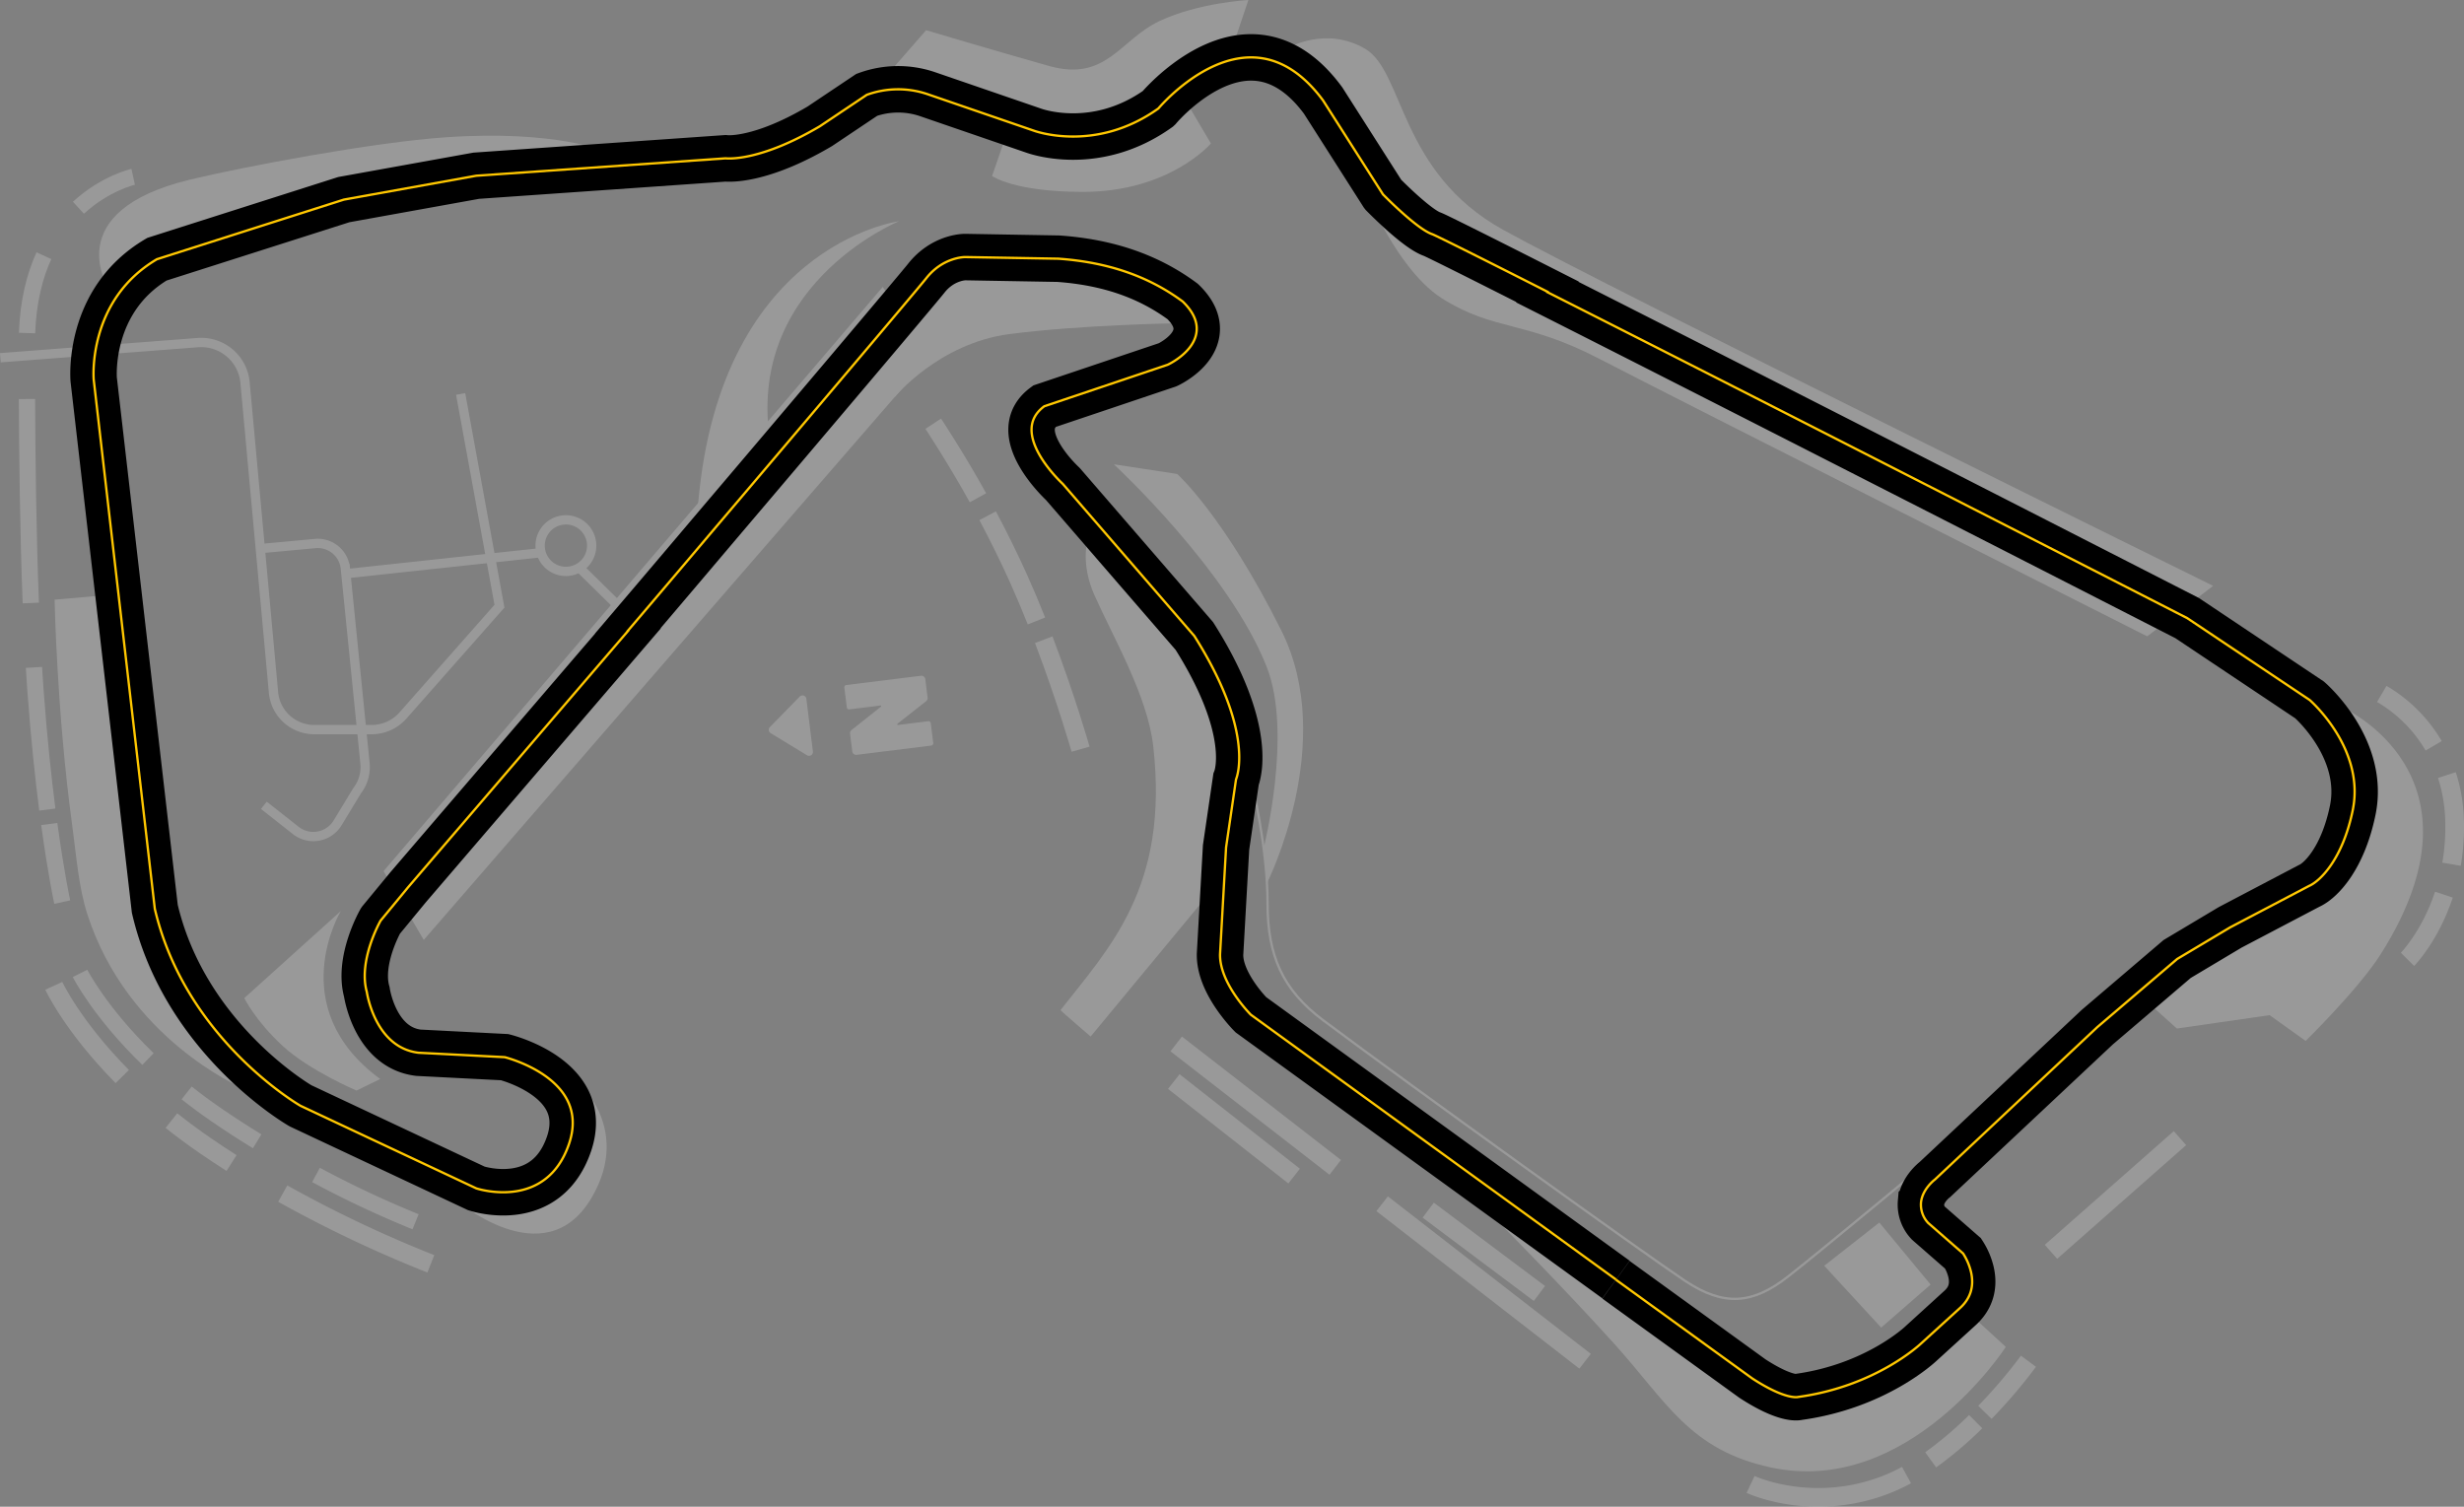 <svg id="Group_1893" data-name="Group 1893" xmlns="http://www.w3.org/2000/svg" xmlns:xlink="http://www.w3.org/1999/xlink" width="1060.34" height="648.385" viewBox="0 0 1060.34 648.385">
  <rect x="0" y="0" width="1060.34" height="648.385" fill="#808080" stroke="none"/>
  <defs>
    <clipPath id="clip-path">
      <rect id="Rectangle_730" data-name="Rectangle 730" width="1060.34" height="648.385" fill="none"/>
    </clipPath>
    <clipPath id="clip-path-2">
      <rect id="Rectangle_729" data-name="Rectangle 729" width="1060.342" height="648.385" fill="none"/>
    </clipPath>
    <clipPath id="clip-path-4">
      <rect id="Rectangle_728" data-name="Rectangle 728" width="70.784" height="34.477" transform="translate(330.823 290.786)" fill="none"/>
    </clipPath>
  </defs>
  <g id="Group_1892" data-name="Group 1892" clip-path="url(#clip-path)">
    <g id="Group_1891" data-name="Group 1891">
      <g id="Group_1890" data-name="Group 1890" clip-path="url(#clip-path-2)">
        <g id="Group_1886" data-name="Group 1886" opacity="0.2">
          <g id="Group_1885" data-name="Group 1885">
            <g id="Group_1884" data-name="Group 1884" clip-path="url(#clip-path)">
              <path id="Path_2437" data-name="Path 2437" d="M433.081,57.891l-6.154,17.85s9.371,6.836,39.078,6.837c37.355,0,55.089-20.84,55.089-20.84L511.027,44.7Z" fill="#fff"/>
              <path id="Path_2438" data-name="Path 2438" d="M382.927,30.9l15.6-17.9s29.1,8.68,52.851,15.375c24.774,6.984,30.586-11.308,47.546-19.289S537.227,0,537.227,0l-6,17.8L493.271,44.335l-36.58,11.639L404.815,40.012Z" fill="#fff"/>
              <path id="Path_2439" data-name="Path 2439" d="M538.842,337.565s6.638,27.147,6.638,51.283c0,22.28,6.37,37.074,23.943,50.214C608.127,468,708.092,539.821,725.052,551.128s29.264,9.976,44.228-1.663,68.836-56.532,68.836-56.532" fill="none" stroke="#fff" stroke-width="1"/>
              <path id="Path_2440" data-name="Path 2440" d="M468,232.553s-3.068,10.006,2.993,23.61c8.084,18.145,22.794,43.241,25.273,64.846,6.983,60.855-19.121,87.043-39.9,113.691,0,.2,12.969,11.344,12.969,11.344l62.518-75.486s6.983-55.867,5.321-58.2-23.611-46.223-23.611-46.223Z" fill="#fff"/>
              <path id="Path_2441" data-name="Path 2441" d="M300.065,221.579c7.759-116.168,86.793-126.365,86.793-126.365s-69.279,28.262-54.537,99.763Z" fill="#fff"/>
              <path id="Path_2442" data-name="Path 2442" d="M554.57,20.5s15.961-9.311,32.81.443,14.633,53.094,59.414,77.923,305.6,153.242,305.6,153.242l-28.376,21.726S720.841,171.368,688.472,154.519s-45.221-11.86-67.837-26.051-38.908-59.857-38.908-59.857Z" fill="#fff"/>
              <path id="Path_2443" data-name="Path 2443" d="M1007.712,304.271s65.952,28.82,16.736,106.413c-9.482,14.949-32.255,37.245-32.255,37.245l-15.518-11.085-39.9,5.764-13.3-11.971,38.575-30.151,30.594-14.632,17.292-19.509Z" fill="#fff"/>
              <path id="Path_2444" data-name="Path 2444" d="M642.36,523.3s29.707,29.929,52.32,54.98,32.367,45.669,67.4,53.207c59.307,12.762,101.092-51.877,101.092-51.877l-15.962-14.632-33.7,27.491-47,11.971Z" fill="#fff"/>
              <path id="Path_2445" data-name="Path 2445" d="M246.858,463.669s26.007,20.878,7.648,51.876c-20.285,34.252-58.859.333-58.859.333l37.909-5.653,9.977-23.943Z" fill="#fff"/>
              <path id="Path_2446" data-name="Path 2446" d="M23.494,258.055s.965,48.69,7.545,96.873c1.845,13.511,2.753,26.715,6.54,38.464,17.292,53.65,66.065,74.489,66.065,74.489l-3.623-12.521L64.625,399.6,42.456,256.385Z" fill="#fff"/>
              <path id="Path_2447" data-name="Path 2447" d="M165.053,374.881l17.292,29.6L400.157,153.406l-20.282-29.931Z" fill="#fff"/>
              <path id="Path_2448" data-name="Path 2448" d="M21.2,354.593c3,21.9,5.585,33.607,5.585,33.607" fill="none" stroke="#fff" stroke-width="7"/>
              <path id="Path_2449" data-name="Path 2449" d="M14.6,287.2q.292,4.785.625,9.359c1.493,20.528,3.355,37.9,5.145,51.823" fill="none" stroke="#fff" stroke-width="7"/>
              <path id="Path_2450" data-name="Path 2450" d="M11.61,171.7c.092,22.962.429,56.285,1.64,87.79" fill="none" stroke="#fff" stroke-width="7"/>
              <path id="Path_2451" data-name="Path 2451" d="M18.891,110.038c-3.987,8.755-6.775,19.681-7.244,33.284" fill="none" stroke="#fff" stroke-width="7"/>
              <path id="Path_2452" data-name="Path 2452" d="M57.31,76.1s-11.9,2.6-23.566,13.3" fill="none" stroke="#fff" stroke-width="7"/>
              <path id="Path_2453" data-name="Path 2453" d="M135.989,505.612a440.889,440.889,0,0,0,42.844,20.144" fill="none" stroke="#fff" stroke-width="7"/>
              <path id="Path_2454" data-name="Path 2454" d="M80.321,470.319c3.9,3.089,8.088,6.2,12.571,9.281,5.954,4.1,11.917,7.949,17.771,11.543" fill="none" stroke="#fff" stroke-width="7"/>
              <path id="Path_2455" data-name="Path 2455" d="M34.443,418.878s8.3,16.537,29.238,36.864" fill="none" stroke="#fff" stroke-width="7"/>
              <path id="Path_2456" data-name="Path 2456" d="M121.676,513.638A534.275,534.275,0,0,0,185.4,543.857" fill="none" stroke="#fff" stroke-width="8.04"/>
              <path id="Path_2457" data-name="Path 2457" d="M73.766,482.228c4.48,3.564,9.311,7.158,14.515,10.738q5.652,3.891,11.361,7.523" fill="none" stroke="#fff" stroke-width="8.04"/>
              <path id="Path_2458" data-name="Path 2458" d="M23.147,424.223s7.875,17.158,29.466,39.047" fill="none" stroke="#fff" stroke-width="8.04"/>
              <path id="Path_2459" data-name="Path 2459" d="M449.154,275.283c9.75,25.634,15.851,47.118,15.851,47.118" fill="none" stroke="#fff" stroke-width="8.04"/>
              <path id="Path_2460" data-name="Path 2460" d="M425.021,221.934c4.5,8.494,9.126,17.768,13.381,27.246,2.693,6,5.24,12.08,7.614,18.039" fill="none" stroke="#fff" stroke-width="8.04"/>
              <path id="Path_2461" data-name="Path 2461" d="M420.84,214.2c-9-16.347-19.233-31.861-19.233-31.861" fill="none" stroke="#fff" stroke-width="8.04"/>
              <line id="Line_108" data-name="Line 108" x2="87.339" y2="67.776" transform="translate(594.778 518.005)" fill="none" stroke="#fff" stroke-width="8.04"/>
              <line id="Line_109" data-name="Line 109" x2="68.436" y2="53.107" transform="translate(506.158 449.235)" fill="none" stroke="#fff" stroke-width="8.04"/>
              <line id="Line_110" data-name="Line 110" x1="47.85" y1="35.855" transform="translate(614.611 520.765)" fill="none" stroke="#fff" stroke-width="8.04"/>
              <line id="Line_111" data-name="Line 111" x2="51.782" y2="40.678" transform="translate(505.127 465.422)" fill="none" stroke="#fff" stroke-width="8.04"/>
              <path id="Path_2462" data-name="Path 2462" d="M854.181,607.77a221.91,221.91,0,0,0,18.729-21.989" fill="none" stroke="#fff" stroke-width="8.04"/>
              <path id="Path_2463" data-name="Path 2463" d="M830.834,628.212a162.693,162.693,0,0,0,19.375-16.438" fill="none" stroke="#fff" stroke-width="8.04"/>
              <path id="Path_2464" data-name="Path 2464" d="M753.328,638.8s26.594,12.519,58.517,0a75.618,75.618,0,0,0,8.586-4.039" fill="none" stroke="#fff" stroke-width="8.04"/>
              <line id="Line_112" data-name="Line 112" y1="48.93" x2="55.506" transform="translate(882.601 489.762)" fill="none" stroke="#fff" stroke-width="8.04"/>
              <path id="Path_2465" data-name="Path 2465" d="M1047.283,320.949a62.044,62.044,0,0,0-22.329-22.331" fill="none" stroke="#fff" stroke-width="8.04"/>
              <path id="Path_2466" data-name="Path 2466" d="M1054.977,371.9a94.9,94.9,0,0,0,1.286-19.379,68.409,68.409,0,0,0-3.286-18.992" fill="none" stroke="#fff" stroke-width="8.04"/>
              <path id="Path_2467" data-name="Path 2467" d="M1036.027,412.834s9.687-9.781,15.676-27.835" fill="none" stroke="#fff" stroke-width="8.04"/>
              <path id="Path_2468" data-name="Path 2468" d="M387.19,144.43l-2.328,26.6s18.955-23.278,49.549-27.268,72.161-4.656,72.161-4.656l-20.947-14.631-74.16-8.647Z" fill="#fff"/>
              <path id="Path_2469" data-name="Path 2469" d="M260.6,65.285,155.963,79.917,82.8,103.86l-35.914,20.4S24.721,91,81.918,77.256c22.735-5.463,78.408-16.026,109.96-18.178,47.827-3.263,68.725,6.207,68.725,6.207" fill="#fff"/>
              <path id="Path_2470" data-name="Path 2470" d="M146.671,392.048s-25.07,41.471,16.948,72.282l-10.192,4.97s-20.307-8.635-31.727-19.154C109.848,439.23,105.127,429.5,105.127,429.5Z" fill="#fff"/>
              <path id="Path_2471" data-name="Path 2471" d="M479.328,199.8s49.524,45.72,65.819,87.288c11.172,28.5-1.363,77.949-1.363,77.949l1.43,15.014s30.386-60.21,6.252-108.59c-24.707-49.527-44.893-67.506-44.893-67.506Z" fill="#fff"/>
              <path id="Path_2472" data-name="Path 2472" d="M785.028,544.7l23.7-18.6L830.8,552.783,809.528,571.3Z" fill="#fff"/>
              <path id="Path_2473" data-name="Path 2473" d="M.153,153.946l84.986-6.508a18.942,18.942,0,0,1,20.311,17.179l12.245,133.372a17.592,17.592,0,0,0,17.519,15.983l24.728,0a17.967,17.967,0,0,0,13.468-6.076l41.525-47.038-16.71-91.338" fill="none" stroke="#fff" stroke-width="4"/>
              <path id="Path_2474" data-name="Path 2474" d="M113.546,346.543l13.732,10.819a12.216,12.216,0,0,0,18-3.255l8.369-13.781a16.706,16.706,0,0,0,3.419-11.913l-8.452-83.834a11.933,11.933,0,0,0-12.976-10.685l-23.628,2.193" fill="none" stroke="#fff" stroke-width="4"/>
              <line id="Line_113" data-name="Line 113" y1="9.077" x2="84.266" transform="translate(148.848 237.8)" fill="none" stroke="#fff" stroke-width="4"/>
              <line id="Line_114" data-name="Line 114" x2="18.401" y2="18.105" transform="translate(249.297 244.266)" fill="none" stroke="#fff" stroke-width="4"/>
              <path id="Path_2475" data-name="Path 2475" d="M254.617,234.8a11.09,11.09,0,1,0-11.09,11.09A11.09,11.09,0,0,0,254.617,234.8Z" fill="none" stroke="#fff" stroke-width="4"/>
            </g>
          </g>
        </g>
        <path id="Path_2476" data-name="Path 2476" d="M695.414,550.617,538.278,436.664c-.909-.918-13.529-13.9-13.253-26.081l2.591-45.912,4.282-29.277c.779-1.935,7.519-21.455-17.925-61.7l-56.59-65.42-.082-.085c-.14-.128-13.991-12.9-13.367-24,.207-3.7,2.043-6.845,5.459-9.363l53.053-17.851.1-.041c.443-.207,10.855-5.146,12.285-13.559.765-4.5-1.19-9.063-5.809-13.564l-.1-.088c-14.714-10.868-32.19-16.885-53.477-18.4l-40.117-.7c-.392,0-9.668.105-16.781,9.176-4.357,5.445-53.229,63.209-90.183,106.678-21.154,25.009-38.029,44.8-38.2,45l.066.057L175.556,381.89l-11.7,14.2-.1.143c-.4.7-9.633,17.264-5.91,30.6.226,1.5,3.943,23.982,22.229,26.19l37.1,1.9c1.414.361,19.748,5.275,26.65,17.918,3.158,5.786,3.48,12.4.954,19.658-9.734,27.967-37.93,19.491-39.788,18.9L129.32,475.856c-.5-.28-49.638-28.712-62.707-84.8l-26.29-227.72c-.031-.339-2.79-34.1,27.215-51.789L147.969,85.9,204.951,75.62,312.2,68.13c1.446.154,15.329,1.127,40.579-13.773L373,40.812a39.4,39.4,0,0,1,26-.34l45.663,15.687c.261.1,26.517,9.971,53.742-9.418l.19-.177c.184-.221,18.381-21.863,39.766-21.863.3,0,.61,0,.916.014,11.161.324,21.3,6.584,30.106,18.549l25.7,40.3.128.162c.591.6,14.542,14.8,21.1,17.049,1.071.356,14.677,7.056,49.647,24.784l-.081.16C755.6,171.02,937.264,263.966,941.22,265.99l52.7,35.232c1.126.988,23.932,21.438,18.528,47.5-4.4,21.25-14.164,30.539-18.785,32.517l-33.947,17.828-22.8,13.6L902.543,442l-69.862,65.564c-.572.44-5.374,4.285-6,9.8a11.523,11.523,0,0,0,3.081,8.916L844.774,539.4a25.47,25.47,0,0,1,3.429,8.025c1.367,6.053-.166,11.192-4.55,15.265l-16.924,15.423c-.189.184-19.293,18.429-52.837,23.026l-.164.037c-.052.012-5.3,1.365-19.614-7.955l-58.7-42.5" fill="none" stroke="#000" stroke-width="20"/>
        <path id="Path_2477" data-name="Path 2477" d="M695.414,550.617,538.278,436.664c-.909-.918-13.529-13.9-13.253-26.081l2.591-45.912,4.282-29.277c.779-1.935,7.519-21.455-17.925-61.7l-56.59-65.42-.082-.085c-.14-.128-13.991-12.9-13.367-24,.207-3.7,2.043-6.845,5.459-9.363l53.053-17.851.1-.041c.443-.207,10.855-5.146,12.285-13.559.765-4.5-1.19-9.063-5.809-13.564l-.1-.088c-14.714-10.868-32.19-16.885-53.477-18.4l-40.117-.7c-.392,0-9.668.105-16.781,9.176-4.357,5.445-53.229,63.209-90.183,106.678-21.154,25.009-38.029,44.8-38.2,45l.066.057L175.556,381.89l-11.7,14.2-.1.143c-.4.7-9.633,17.264-5.91,30.6.226,1.5,3.943,23.982,22.229,26.19l37.1,1.9c1.414.361,19.748,5.275,26.65,17.918,3.158,5.786,3.48,12.4.954,19.658-9.734,27.967-37.93,19.491-39.788,18.9L129.32,475.856c-.5-.28-49.638-28.712-62.707-84.8l-26.29-227.72c-.031-.339-2.79-34.1,27.215-51.789L147.969,85.9,204.951,75.62,312.2,68.13c1.446.154,15.329,1.127,40.579-13.773L373,40.812a39.4,39.4,0,0,1,26-.34l45.663,15.687c.261.1,26.517,9.971,53.742-9.418l.19-.177c.184-.221,18.381-21.863,39.766-21.863.3,0,.61,0,.916.014,11.161.324,21.3,6.584,30.106,18.549l25.7,40.3.128.162c.591.6,14.542,14.8,21.1,17.049,1.071.356,14.677,7.056,49.647,24.784l-.081.16C755.6,171.02,937.264,263.966,941.22,265.99l52.7,35.232c1.126.988,23.932,21.438,18.528,47.5-4.4,21.25-14.164,30.539-18.785,32.517l-33.947,17.828-22.8,13.6L902.543,442l-69.862,65.564c-.572.44-5.374,4.285-6,9.8a11.523,11.523,0,0,0,3.081,8.916L844.774,539.4a25.47,25.47,0,0,1,3.429,8.025c1.367,6.053-.166,11.192-4.55,15.265l-16.924,15.423c-.189.184-19.293,18.429-52.837,23.026l-.164.037c-.052.012-5.3,1.365-19.614-7.955l-58.7-42.5" fill="none" stroke="#ffc700" stroke-width="1"/>
        <g id="Group_1889" data-name="Group 1889" opacity="0.2">
          <g id="Group_1888" data-name="Group 1888">
            <g id="Group_1887" data-name="Group 1887" clip-path="url(#clip-path-4)">
              <path id="Path_2478" data-name="Path 2478" d="M397.553,291.151a1.592,1.592,0,0,1,.634,1.089l1,8.039a1.376,1.376,0,0,1-.194.928,2.474,2.474,0,0,1-.649.7l-11.9,9.35c-.23.187-.336.362-.316.518s.17.215.451.18l12.908-1.6a.88.88,0,0,1,.694.223.978.978,0,0,1,.363.639l1.058,8.522a.978.978,0,0,1-.2.709.879.879,0,0,1-.619.386l-32.179,3.994a1.693,1.693,0,0,1-1.84-1.434l-.952-7.673a1.521,1.521,0,0,1,.264-1.123,3.762,3.762,0,0,1,.825-.817l11.934-9.459c.2-.153.317-.26.34-.328a.411.411,0,0,0,.022-.192.293.293,0,0,0-.066-.158c-.036-.042-.164-.049-.383-.022l-13.282,1.648a.965.965,0,0,1-1.053-.824l-1.068-8.6a.968.968,0,0,1,.82-1.057l32.179-3.994a1.586,1.586,0,0,1,1.207.353" fill="#fff"/>
              <path id="Path_2479" data-name="Path 2479" d="M347.289,325.016l-15.663-9.526a1.672,1.672,0,0,1-.326-2.6l12.849-13.139a1.672,1.672,0,0,1,2.855.964l2.813,22.664a1.672,1.672,0,0,1-2.528,1.635" fill="#fff"/>
            </g>
          </g>
        </g>
      </g>
    </g>
  </g>
</svg>
